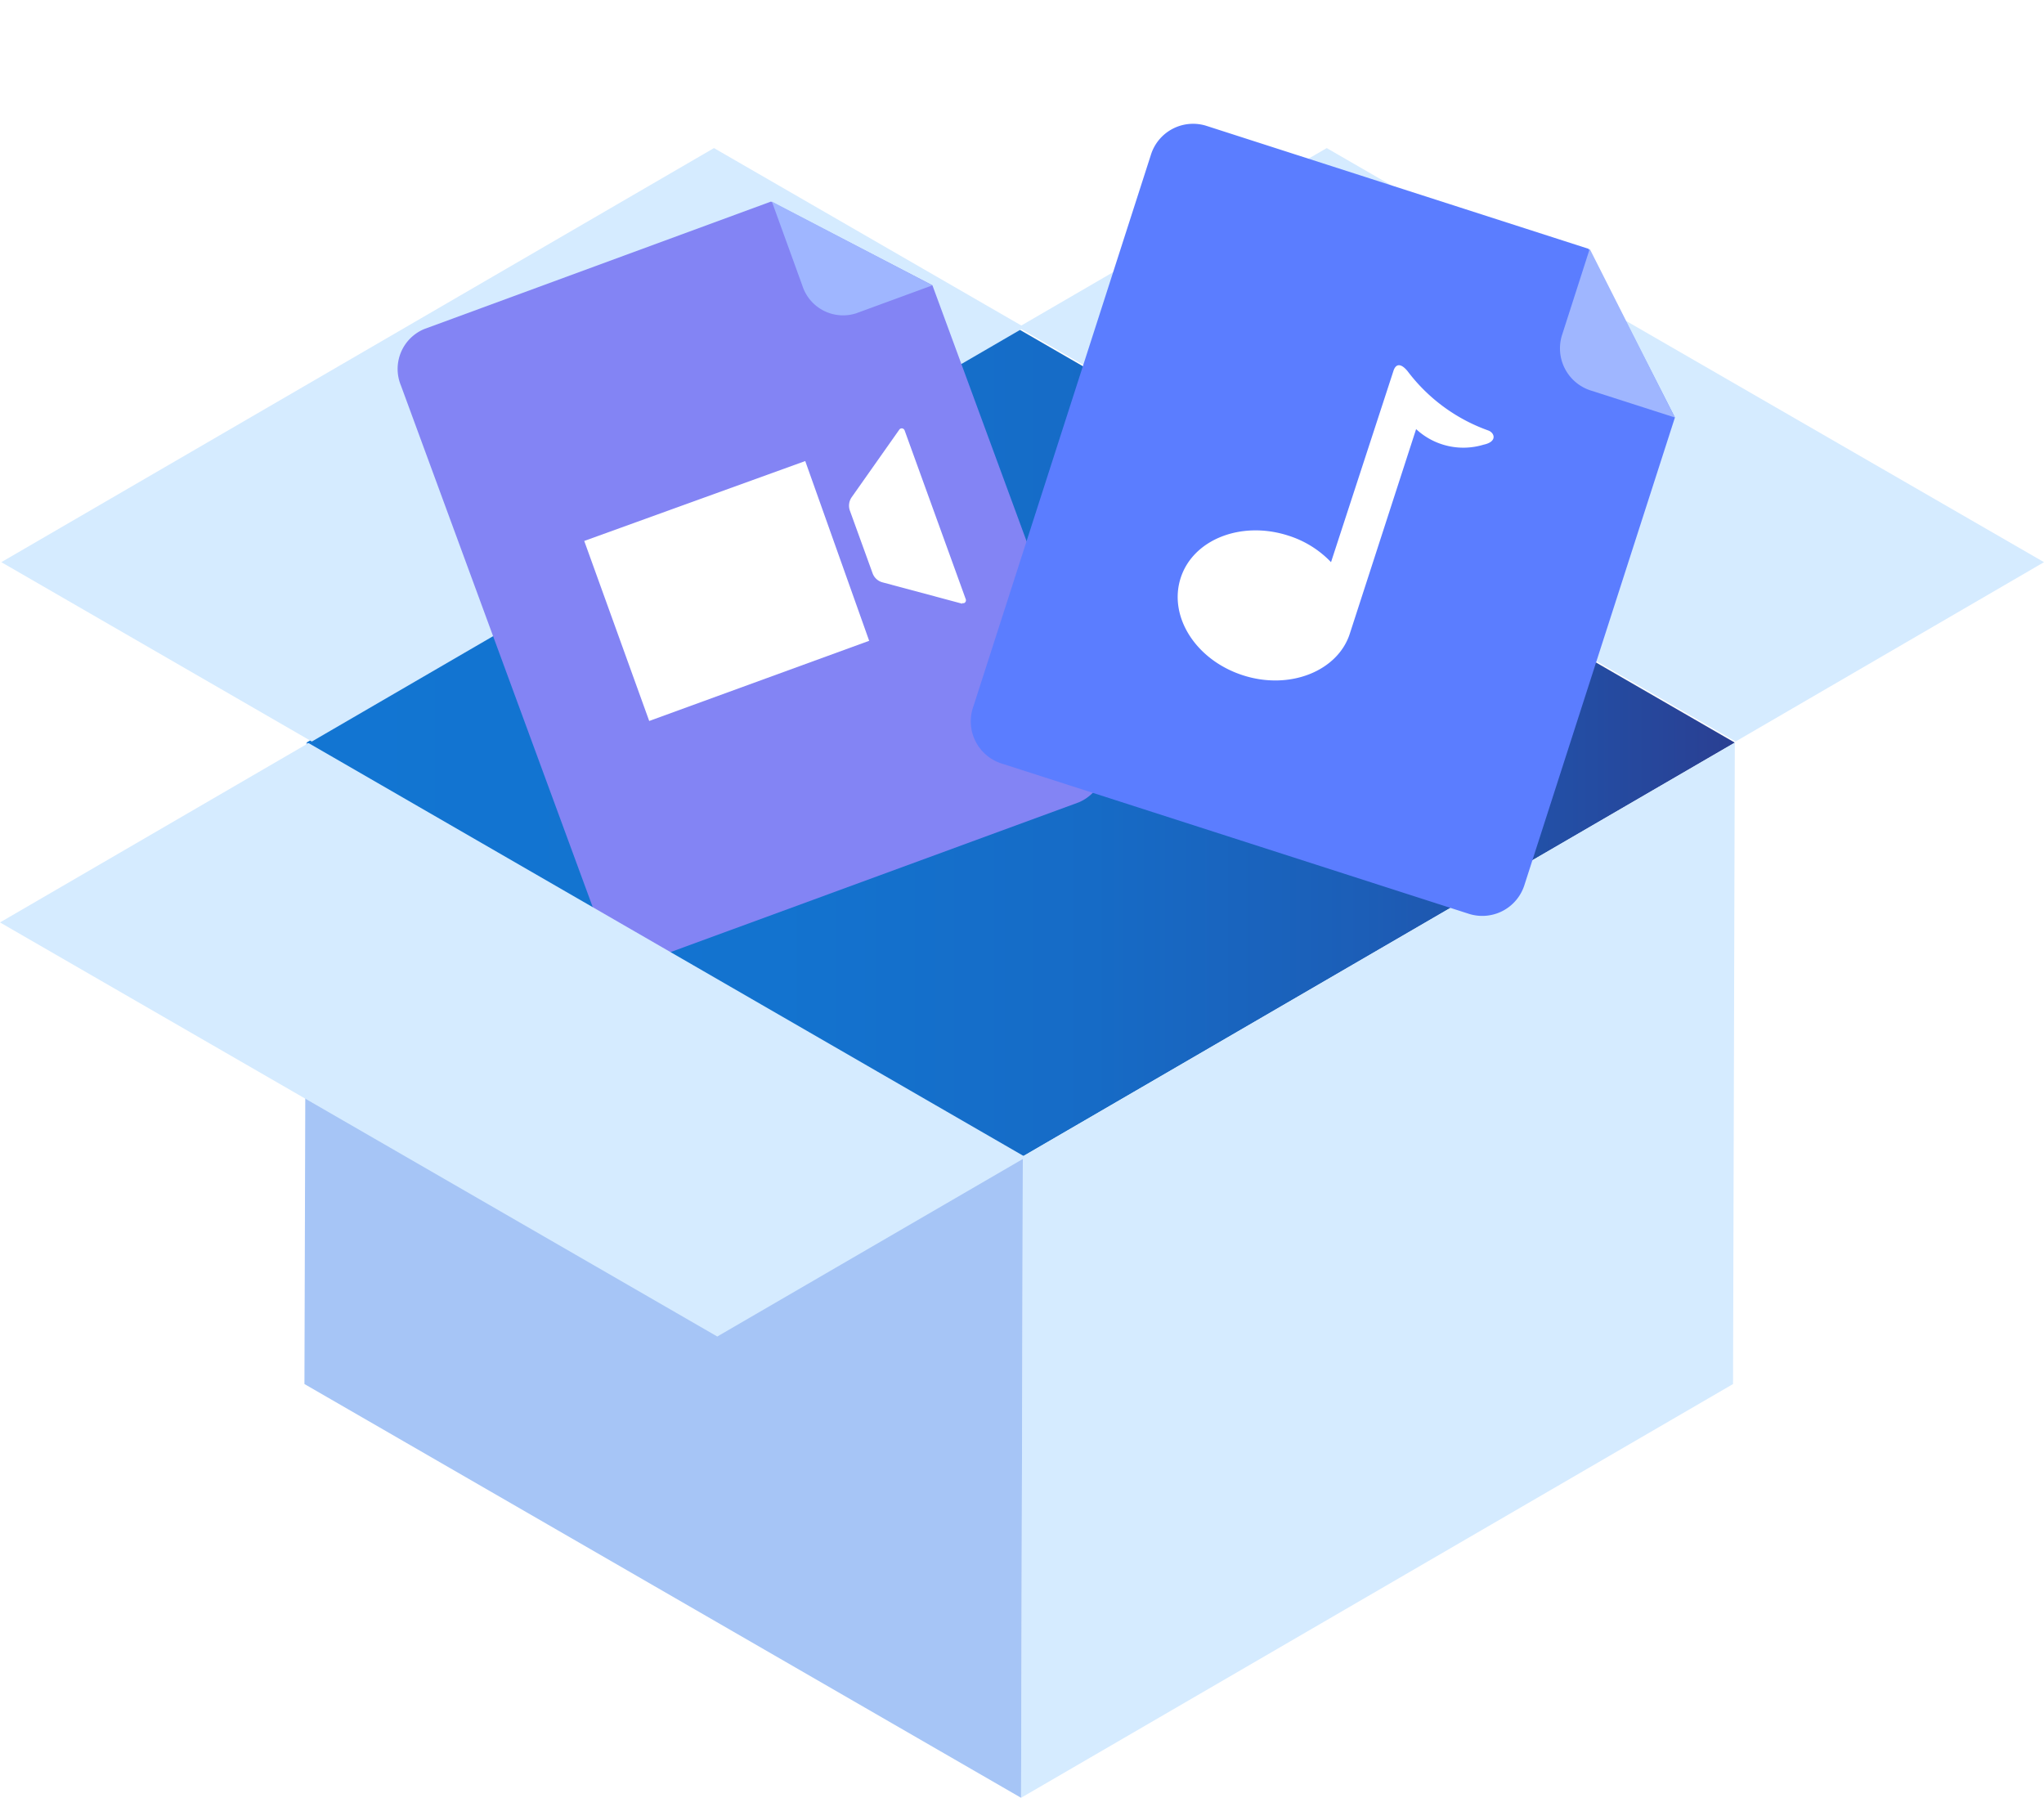 <svg xmlns="http://www.w3.org/2000/svg" viewBox="0 0 184.97 162.68"><defs><clipPath id="clip-path" transform="translate(-.62 -6.76)"><path fill="none" d="M92.76 36.38l27.92-16.22 64.91 37.47-27.91 16.23-64.92-37.48z"/></clipPath><clipPath id="clip-path-2" transform="translate(-.62 -6.76)"><path fill="none" d="M.74 57.63l64.49-37.47 28.1 16.22-64.49 37.48L.74 57.63z"/></clipPath><clipPath id="clip-path-3" transform="translate(-.62 -6.76)"><path fill="none" d="M.62 90.23L28.54 74l64.91 37.48-27.92 16.22L.62 90.23z"/></clipPath><filter id="jwShadow"><feGaussianBlur in="SourceAlpha" stdDeviation="3"/><feOffset dx="2" dy="4"/><feComponentTransfer><feFuncA slope=".2" type="linear"/></feComponentTransfer><feMerge><feMergeNode/><feMergeNode in="SourceGraphic"/></feMerge></filter><filter id="jwShadow1"><feGaussianBlur in="SourceAlpha" stdDeviation="3"/><feOffset dx="1" dy="3"/><feComponentTransfer><feFuncA slope=".2" type="linear"/></feComponentTransfer><feMerge><feMergeNode/><feMergeNode in="SourceGraphic"/></feMerge></filter><linearGradient id="未命名的渐变_6" x1="27.72" x2="156.99" y1="67.2" y2="67.2" gradientUnits="userSpaceOnUse"><stop offset=".01" stop-color="#1275d2"/><stop offset=".33" stop-color="#1373cf"/><stop offset=".55" stop-color="#166bc6"/><stop offset=".74" stop-color="#1c5eb7"/><stop offset=".9" stop-color="#244ca2"/><stop offset="1" stop-color="#2a3f92"/></linearGradient><style></style></defs><g style="isolation:isolate"><g id="图层_1"><path id="图层_4" fill="url(#未命名的渐变_6)" d="M156.99 67.2l-64.43 37.44L27.72 67.2l64.42-37.44 64.85 37.44z"/><path id="图层_3" fill="#d5ebff" d="M156.99 67.2l-.16 58.04-64.43 37.44.16-58.04 64.43-37.44z"/><path id="图层_2" fill="#a6c5f6" d="M92.56 104.64l-.16 58.04-64.85-37.44.17-58.04 64.84 37.44z"/><g clip-path="url(#clip-path)"><path fill="#d5ebff" d="M184.97 50.87L120.06 13.4 92.14 29.62l64.92 37.48 27.91-16.23"/></g><g clip-path="url(#clip-path-2)"><path fill="#d5ebff" d="M92.71 29.62L64.61 13.4.12 50.87l28.1 16.23 64.49-37.48"/></g><g filter="url(#jwShadow)"><path fill="#8384f4" d="M83 28.58L98.35 70.3a3.91 3.91 0 0 1-2.1 5.06L57.79 89.47A3.92 3.92 0 0 1 53 86.86L34.9 37.64a3.91 3.91 0 0 1 2.1-5.1L68.39 21z" transform="translate(-.62 -6.76)"/><path fill="#9fb6ff" d="M83 28.58l-6.9 2.53a3.87 3.87 0 0 1-4.87-2.5L68.47 21z" transform="translate(-.62 -6.76)"/><path fill="#fff" d="M77.29 60.74L57.37 68l-5.88-16.29 20-7.23 5.79 16.28zm8.41-3.35l-7.24-1.94a1.31 1.31 0 0 1-.87-.8l-2.07-5.71a1.34 1.34 0 0 1 .16-1.17L80 41.64a.27.27 0 0 1 .39-.06.34.34 0 0 1 .09.12L86 56.94a.29.29 0 0 1-.12.39.31.31 0 0 1-.19 0z" transform="translate(-.62 -6.76)"/></g><g clip-path="url(#clip-path-3)"><path fill="#d5ebff" d="M92.83 104.72L27.92 67.24 0 83.47l64.91 37.47 27.92-16.22"/></g><g filter="url(#jwShadow1)"><path fill="#5b7dff" d="M151.19 41.54l-13.62 42.31a4 4 0 0 1-5.06 2.59L90.2 72.83a4 4 0 0 1-2.5-5.13l16.06-49.9a4 4 0 0 1 5.07-2.64l34.56 11.12z" transform="translate(-.62 -6.76)"/><path fill="#9fb6ff" d="M151.19 41.54l-7.6-2.44A4 4 0 0 1 141 34l2.48-7.72z" transform="translate(-.62 -6.76)"/><path fill="#fff" d="M120.07 54.63a9.13 9.13 0 0 0-3.89-2.41c-4.24-1.36-8.6.35-9.72 3.85s1.39 7.43 5.65 8.8 8.58-.41 9.66-3.77l6-18.51a6.28 6.28 0 0 0 6.1 1.41c1.29-.27 1-1.09.42-1.29a15.78 15.78 0 0 1-7.29-5.36c-.6-.73-1.07-.71-1.29 0z" transform="translate(-.62 -6.76)"/></g></g></g></svg>